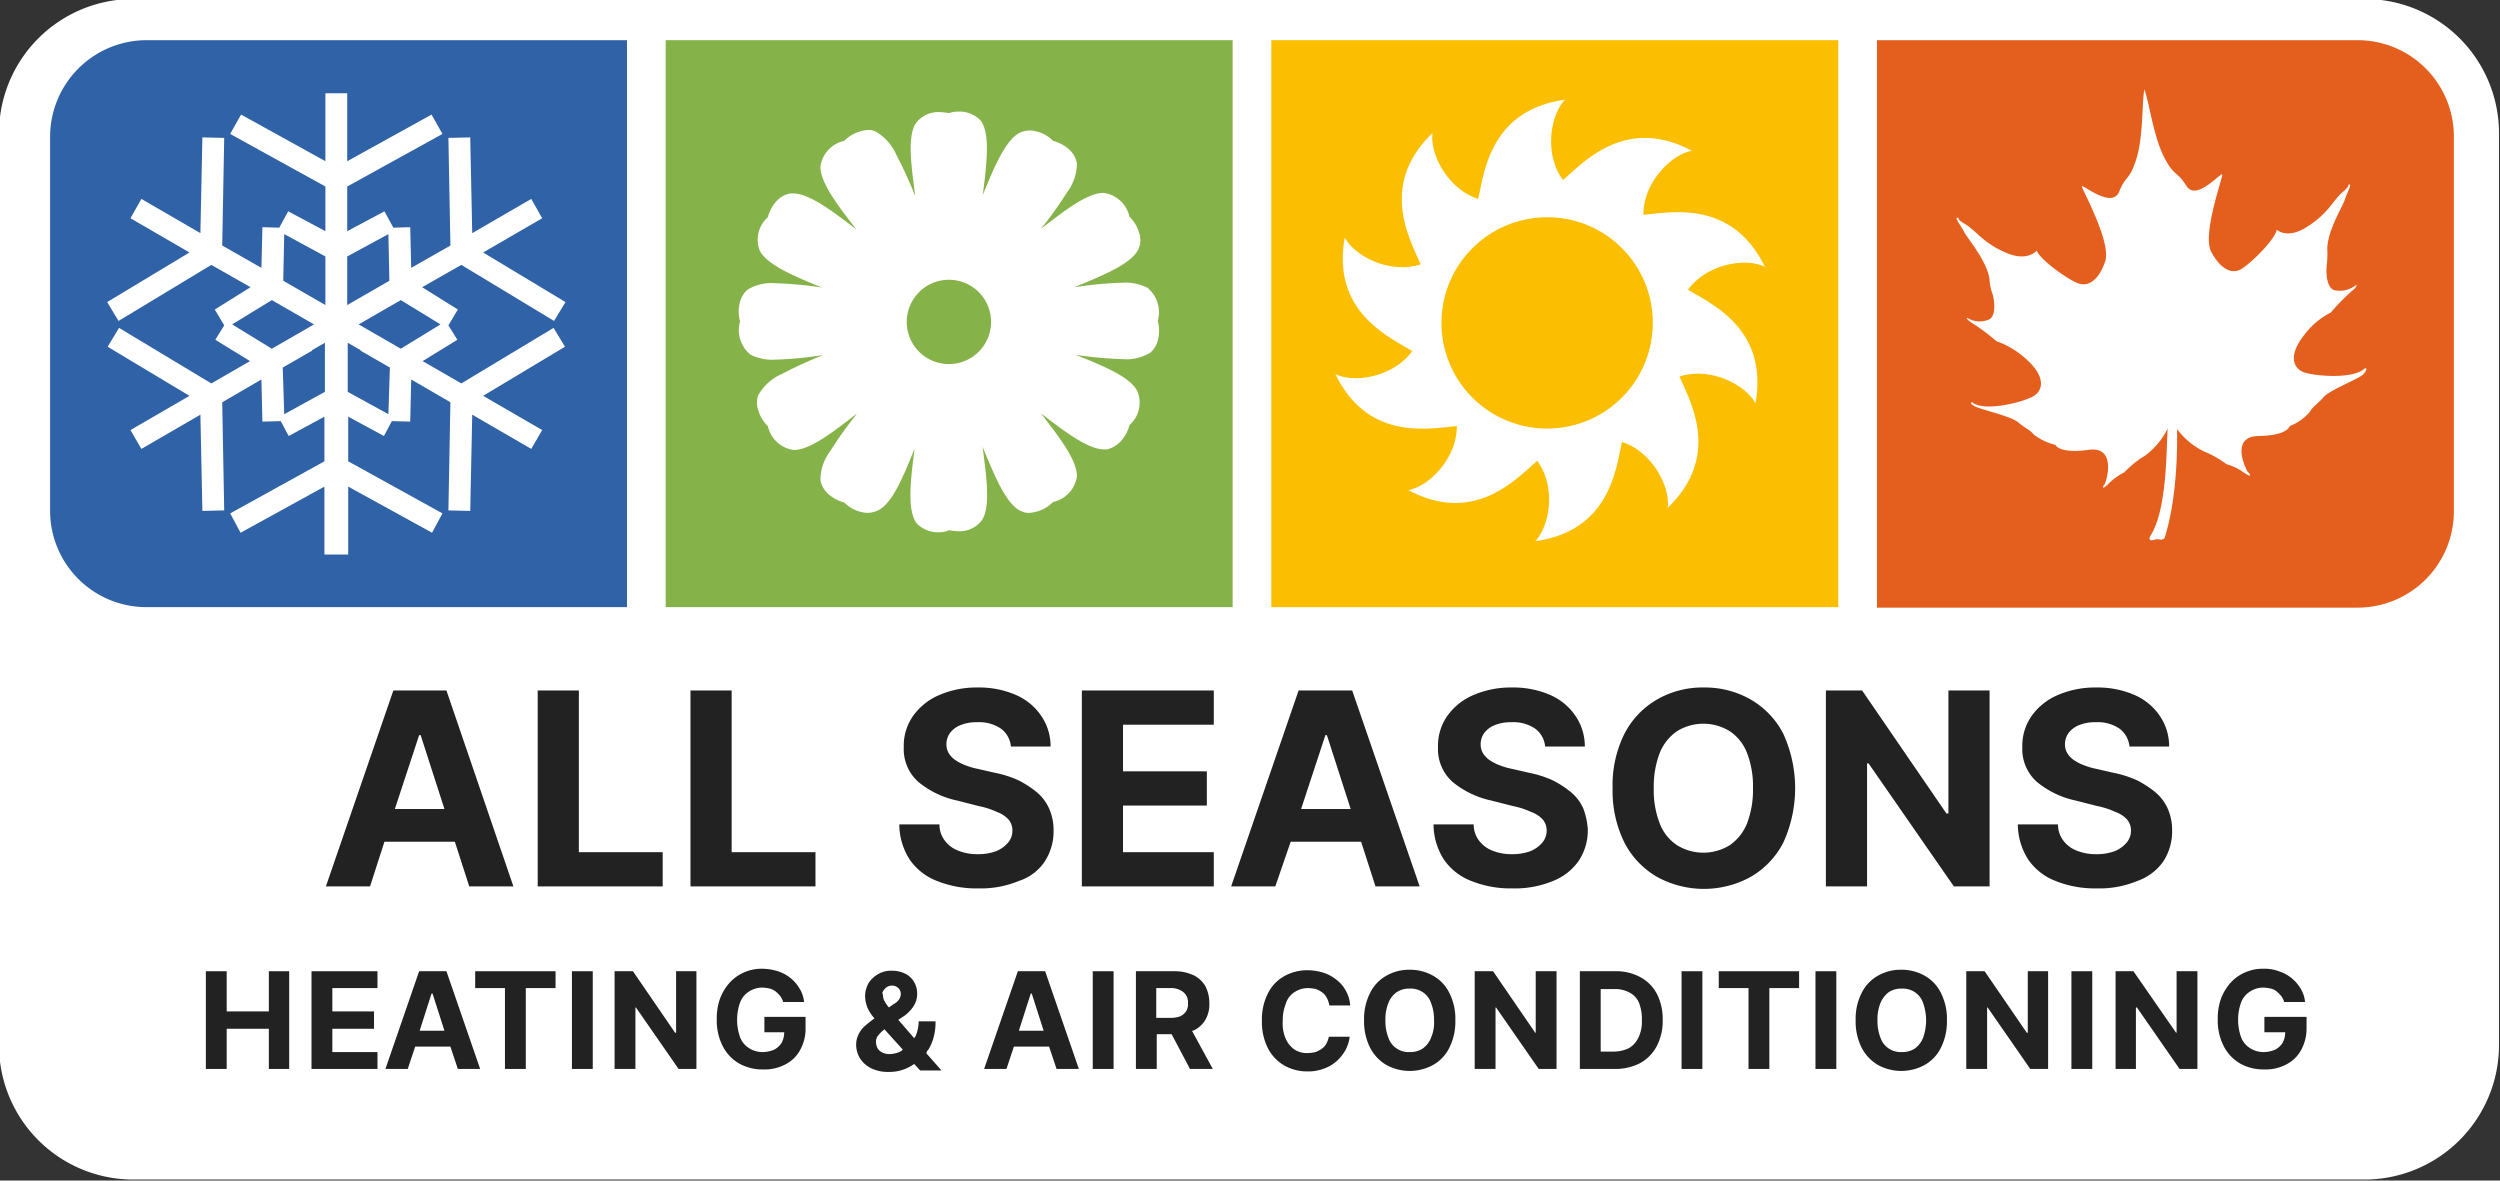 <svg id="ash-logo-s2" xmlns="http://www.w3.org/2000/svg" viewBox="0 0 504 238">
    <rect x="0" y="0" width="504" height="238" fill="#333333" stroke="none"/>
    <style>
        @keyframes spin-s2 {
            0% {
                transform: scaleX(1);
            }
            50% {
                transform: scaleX(-1)
            }
            100% {
                transform: scaleX(1);
            }
        }

        @keyframes scale-s2 {
            0%, 50%, 100% {
                transform: scale(1);
            }
            25%, 75% {
                transform: scale(1.05);
            }
        }

        #ash-logo-s2 #s-2,
        #ash-logo-s2 #s-2o {
            transform-origin: 191.3px 64.9px;
        }

        #ash-logo-s2 #s-2 {
            animation: scale-s2 4s ease-in-out both infinite;
        }

        #ash-logo-s2 #s-2o {
            animation: spin-s2 4s ease-in-out both infinite;
        }

    </style>
    <path d="M476.8,237.8H26.8a27.079,27.079,0,0,1-27-27V26.8a27.079,27.079,0,0,1,27-27h450a27.079,27.079,0,0,1,27,27v184A27.144,27.144,0,0,1,476.8,237.8Z" fill="#fff"/>
    <g>
        <path d="M77.5,169.7H91.7l2.9,9h8.9L90,139.2H79.3L65.7,178.7h8.9Zm7.3-21.5,4.8,14.9h-10l4.9-14.9Z" fill="#212221"/>
        <polygon points="133.6 171.8 116.7 171.8 116.7 139.2 108.4 139.2 108.4 178.7 133.6 178.7 133.6 171.8" fill="#212221"/>
        <polygon points="147.5 139.2 139.2 139.2 139.2 178.7 164.4 178.7 164.4 171.8 147.5 171.8 147.5 139.2" fill="#212221"/>
        <path d="M210.6,173.7a11.091,11.091,0,0,0,1.8-6.3,10.489,10.489,0,0,0-.9-4.4,9.046,9.046,0,0,0-2.5-3.3,19.635,19.635,0,0,0-3.7-2.4,21.572,21.572,0,0,0-4.7-1.5l-3.5-.8a13.702,13.702,0,0,1-2.4-.7,9.332,9.332,0,0,1-2-1,4.673,4.673,0,0,1-1.4-1.4,3.453,3.453,0,0,1-.5-1.8,3.891,3.891,0,0,1,.7-2.3,4.913,4.913,0,0,1,2.1-1.6,8.619,8.619,0,0,1,3.4-.6,7.803,7.803,0,0,1,4.8,1.3,5.069,5.069,0,0,1,2,3.6h8a10.835,10.835,0,0,0-1.9-6.2,11.835,11.835,0,0,0-5.1-4.2,18.56,18.56,0,0,0-7.7-1.5,18.891,18.891,0,0,0-7.7,1.5,12.436,12.436,0,0,0-5.3,4.2,10.44,10.44,0,0,0-1.9,6.3,8.856,8.856,0,0,0,2.9,7,18.235,18.235,0,0,0,7.9,3.8l4.3,1.1a16.078,16.078,0,0,1,3.7,1.2,5.747,5.747,0,0,1,2.3,1.5,3.295,3.295,0,0,1,.8,2.2,3.656,3.656,0,0,1-.9,2.5,6.138,6.138,0,0,1-2.4,1.7,10.248,10.248,0,0,1-3.7.6,10.016,10.016,0,0,1-3.9-.7,6.001,6.001,0,0,1-2.7-2,5.244,5.244,0,0,1-1.1-3.3h-8.1a13.226,13.226,0,0,0,2.1,7.1,11.833,11.833,0,0,0,5.5,4.3,21.204,21.204,0,0,0,8.3,1.5,20.023,20.023,0,0,0,8.2-1.5A9.91,9.91,0,0,0,210.6,173.7Z" fill="#212221"/>
        <polygon points="226.4 162.4 243.3 162.4 243.3 155.5 226.4 155.5 226.4 146.1 244.7 146.1 244.7 139.2 218.1 139.2 218.1 178.7 244.7 178.7 244.7 171.8 226.4 171.8 226.4 162.4" fill="#212221"/>
        <path d="M260.2,169.7h14.2l2.9,9h8.9l-13.6-39.5H261.8l-13.6,39.5h8.9Zm7.3-21.5,4.8,14.9h-10l4.9-14.9Z" fill="#212221"/>
        <path d="M319.2,163a9.046,9.046,0,0,0-2.5-3.3,19.635,19.635,0,0,0-3.7-2.4,21.572,21.572,0,0,0-4.7-1.5l-3.5-.8a13.702,13.702,0,0,1-2.4-.7,9.332,9.332,0,0,1-2-1,4.673,4.673,0,0,1-1.4-1.4,3.453,3.453,0,0,1-.5-1.8,3.891,3.891,0,0,1,.7-2.3,4.913,4.913,0,0,1,2.1-1.6,8.619,8.619,0,0,1,3.4-.6,7.803,7.803,0,0,1,4.8,1.3,5.069,5.069,0,0,1,2,3.6h8a10.835,10.835,0,0,0-1.9-6.2,11.835,11.835,0,0,0-5.1-4.2,18.56,18.56,0,0,0-7.7-1.5,18.891,18.891,0,0,0-7.7,1.5,12.436,12.436,0,0,0-5.3,4.2,10.44,10.44,0,0,0-1.9,6.3,8.856,8.856,0,0,0,2.9,7,18.235,18.235,0,0,0,7.9,3.8l4.3,1.1a16.078,16.078,0,0,1,3.7,1.2,5.747,5.747,0,0,1,2.3,1.5,3.295,3.295,0,0,1,.8,2.2,3.656,3.656,0,0,1-.9,2.5,6.138,6.138,0,0,1-2.4,1.7,10.248,10.248,0,0,1-3.7.6,10.016,10.016,0,0,1-3.9-.7,6.188,6.188,0,0,1-2.7-2,5.244,5.244,0,0,1-1.1-3.3H289a13.225,13.225,0,0,0,2.1,7.1,11.833,11.833,0,0,0,5.5,4.3,21.204,21.204,0,0,0,8.3,1.5,20.023,20.023,0,0,0,8.2-1.5,11.391,11.391,0,0,0,5.2-4.1,11.091,11.091,0,0,0,1.8-6.3A15.002,15.002,0,0,0,319.2,163Z" fill="#212221"/>
        <path d="M359.5,169.9a26.408,26.408,0,0,0,0-22,16.903,16.903,0,0,0-6.6-6.9,18.519,18.519,0,0,0-9.4-2.4,18.259,18.259,0,0,0-9.4,2.4,16.903,16.903,0,0,0-6.6,6.9,23.219,23.219,0,0,0-2.4,11,23.5,23.5,0,0,0,2.4,11,16.903,16.903,0,0,0,6.6,6.9,19.608,19.608,0,0,0,18.8,0A16.941,16.941,0,0,0,359.5,169.9Zm-10.8.5a10.113,10.113,0,0,1-10.6,0,9.204,9.204,0,0,1-3.5-4.4,18.475,18.475,0,0,1-1.2-7.1,18.83,18.83,0,0,1,1.2-7.1,9.705,9.705,0,0,1,3.5-4.4,10.113,10.113,0,0,1,10.6,0,9.204,9.204,0,0,1,3.5,4.4,18.475,18.475,0,0,1,1.2,7.1,18.83,18.83,0,0,1-1.2,7.1A9.705,9.705,0,0,1,348.7,170.4Z" fill="#212221"/>
        <polygon points="401.1 139.2 392.8 139.2 392.8 164 392.4 164 375.4 139.2 368.1 139.2 368.1 178.7 376.4 178.7 376.4 153.9 376.7 153.9 393.9 178.7 401.1 178.7 401.1 139.2" fill="#212221"/>
        <path d="M436.1,173.7a11.091,11.091,0,0,0,1.8-6.3,10.489,10.489,0,0,0-.9-4.4,9.046,9.046,0,0,0-2.5-3.3,19.635,19.635,0,0,0-3.7-2.4,21.572,21.572,0,0,0-4.7-1.5l-3.5-.8a13.702,13.702,0,0,1-2.4-.7,9.332,9.332,0,0,1-2-1,4.673,4.673,0,0,1-1.4-1.4,3.453,3.453,0,0,1-.5-1.8,3.891,3.891,0,0,1,.7-2.3,4.913,4.913,0,0,1,2.1-1.6,8.619,8.619,0,0,1,3.4-.6,7.803,7.803,0,0,1,4.8,1.3,5.069,5.069,0,0,1,2,3.6h8a10.835,10.835,0,0,0-1.9-6.2,11.835,11.835,0,0,0-5.1-4.2,18.56,18.56,0,0,0-7.7-1.5,18.891,18.891,0,0,0-7.7,1.5,12.435,12.435,0,0,0-5.3,4.2,10.44,10.44,0,0,0-1.9,6.3,8.856,8.856,0,0,0,2.9,7,18.235,18.235,0,0,0,7.9,3.8l4.3,1.1a16.078,16.078,0,0,1,3.7,1.2,5.747,5.747,0,0,1,2.3,1.5,3.295,3.295,0,0,1,.8,2.2,3.656,3.656,0,0,1-.9,2.5,6.138,6.138,0,0,1-2.4,1.7,10.248,10.248,0,0,1-3.7.6,10.016,10.016,0,0,1-3.9-.7,6.002,6.002,0,0,1-2.7-2,5.244,5.244,0,0,1-1.1-3.3h-8.1a13.225,13.225,0,0,0,2.1,7.1,11.833,11.833,0,0,0,5.5,4.3,21.204,21.204,0,0,0,8.3,1.5,20.023,20.023,0,0,0,8.2-1.5A10.759,10.759,0,0,0,436.1,173.7Z" fill="#212221"/>
        <polygon points="54.2 203.9 45.7 203.9 45.7 195.8 41.5 195.8 41.5 215.5 45.7 215.5 45.7 207.4 54.2 207.4 54.2 215.5 58.3 215.5 58.3 195.8 54.2 195.8 54.2 203.9" fill="#212221"/>
        <polygon points="67 207.4 75.4 207.4 75.4 203.9 67 203.9 67 199.2 76.1 199.2 76.1 195.8 62.8 195.8 62.8 215.5 76.1 215.5 76.1 212.1 67 212.1 67 207.4" fill="#212221"/>
        <path d="M84.5,195.8l-6.8,19.7h4.5l1.5-4.5h7.1l1.5,4.5h4.5L90,195.8Zm.1,12,2.4-7.5h.2l2.4,7.5Z" fill="#212221"/>
        <polygon points="95.8 199.2 101.8 199.2 101.8 215.5 106 215.5 106 199.2 112 199.2 112 195.8 95.8 195.8 95.8 199.2" fill="#212221"/>
        <rect x="115.3" y="195.8" width="4.2" height="19.7" fill="#212221"/>
        <polygon points="136.3 208.2 136.1 208.2 127.6 195.8 123.9 195.8 123.9 215.5 128.1 215.5 128.1 203.1 128.2 203.1 136.8 215.5 140.4 215.5 140.4 195.8 136.3 195.8 136.3 208.2" fill="#212221"/>
        <path d="M153.9,208.1h4.2a4.648,4.648,0,0,1-.5,2.1,4.009,4.009,0,0,1-1.5,1.4,6.042,6.042,0,0,1-2.4.5,5.029,5.029,0,0,1-2.7-.8,4.413,4.413,0,0,1-1.8-2.2,10.508,10.508,0,0,1,0-7,4.413,4.413,0,0,1,1.8-2.2,4.781,4.781,0,0,1,2.7-.8,7.719,7.719,0,0,1,1.5.2,3.379,3.379,0,0,1,1.2.6,7.637,7.637,0,0,1,.9.9,4.495,4.495,0,0,1,.6,1.2h4.2a6.18,6.18,0,0,0-.9-2.7,7.81,7.81,0,0,0-4.4-3.5,10.588,10.588,0,0,0-3.1-.5,8.571,8.571,0,0,0-3.6.7,8.373,8.373,0,0,0-2.9,2,10.252,10.252,0,0,0-2,3.2,11.765,11.765,0,0,0-.7,4.3,11.332,11.332,0,0,0,1.2,5.4,8.584,8.584,0,0,0,3.3,3.5,9.619,9.619,0,0,0,4.9,1.2,8.931,8.931,0,0,0,4.4-1,6.999,6.999,0,0,0,3-2.9,8.814,8.814,0,0,0,1.1-4.5V205h-8.3v3.1Z" fill="#212221"/>
        <path d="M187.1,211.7a9.475,9.475,0,0,0,1.1-2.5,11.488,11.488,0,0,0,.4-3.3h-3.4a7.635,7.635,0,0,1-.5,2.7,2.506,2.506,0,0,1-.4.7l-3.2-3.7,1.2-.8a7.115,7.115,0,0,0,1.9-2,4.513,4.513,0,0,0,.7-2.5,4.645,4.645,0,0,0-.6-2.3,4.237,4.237,0,0,0-1.8-1.7,5.954,5.954,0,0,0-2.7-.6,5.073,5.073,0,0,0-2.8.7,5.463,5.463,0,0,0-1.9,1.8,5.593,5.593,0,0,0-.7,2.6,6.874,6.874,0,0,0,.5,2.4,8.578,8.578,0,0,0,1.3,2l.1.1c-.7.5-1.3,1-1.9,1.5a5.155,5.155,0,0,0-1.3,1.7,4.648,4.648,0,0,0-.5,2.1,5.376,5.376,0,0,0,.8,2.8,5.678,5.678,0,0,0,2.3,2,7.824,7.824,0,0,0,3.5.7,8.423,8.423,0,0,0,2.7-.4,8.989,8.989,0,0,0,2.4-1.2l1.2,1.3h4.3l-3-3.4A.751.751,0,0,1,187.1,211.7Zm-9-12a2.336,2.336,0,0,1,.7-.7,1.689,1.689,0,0,1,1-.3,1.728,1.728,0,0,1,1.3.5,1.606,1.606,0,0,1,.5,1.1,2.016,2.016,0,0,1-.3,1.1,2.707,2.707,0,0,1-1.1,1l-1,.7a7.704,7.704,0,0,1-.9-1.3,2.768,2.768,0,0,1-.3-1.3C177.8,200.3,177.9,200,178.1,199.7Zm3.4,12.3a5.374,5.374,0,0,1-2.1.5,3.339,3.339,0,0,1-1.5-.3,2.189,2.189,0,0,1-1-.9,2.768,2.768,0,0,1-.3-1.3,1.922,1.922,0,0,1,.4-1.2,6.788,6.788,0,0,1,1.2-1.2l.1-.1,3.7,4.1A1.756,1.756,0,0,1,181.5,212Z" fill="#212221"/>
        <path d="M205.2,195.8l-6.8,19.7h4.5l1.5-4.5h7.1l1.5,4.5h4.5l-6.8-19.7Zm.2,12,2.4-7.5h.2l2.4,7.5Z" fill="#212221"/>
        <rect x="220.3" y="195.8" width="4.2" height="19.7" fill="#212221"/>
        <path d="M240.5,207.8a5.37,5.37,0,0,0,2.5-2.2,6.129,6.129,0,0,0,.8-3.4,7.416,7.416,0,0,0-.8-3.4,5.65,5.65,0,0,0-2.4-2.2,8.873,8.873,0,0,0-3.8-.8H229v19.7h4.2v-7h3l3.7,7h4.6l-4.2-7.7Zm-7.4-8.6h2.8a3.966,3.966,0,0,1,2,.4,2.94,2.94,0,0,1,1.2,1,2.861,2.861,0,0,1,.4,1.7,2.726,2.726,0,0,1-.4,1.6,2.94,2.94,0,0,1-1.2,1,5.618,5.618,0,0,1-2,.3h-2.8Z" fill="#212221"/>
        <path d="M261,200a4.781,4.781,0,0,1,2.7-.8,7.772,7.772,0,0,1,1.6.2,5.388,5.388,0,0,1,1.3.7,3.126,3.126,0,0,1,.9,1.1,5.271,5.271,0,0,1,.5,1.5h4.2a7.044,7.044,0,0,0-.9-3,6.736,6.736,0,0,0-1.9-2.2,8.164,8.164,0,0,0-2.6-1.4,10.732,10.732,0,0,0-3.2-.5,9.392,9.392,0,0,0-4.7,1.2,8.007,8.007,0,0,0-3.3,3.5,11.471,11.471,0,0,0-1.2,5.5,11.75,11.75,0,0,0,1.2,5.5,8.584,8.584,0,0,0,3.3,3.5,9.392,9.392,0,0,0,4.7,1.2,8.97,8.97,0,0,0,3.4-.6,7.6,7.6,0,0,0,2.6-1.6,8.68,8.68,0,0,0,1.7-2.2,7.862,7.862,0,0,0,.8-2.6h-4.2a5.782,5.782,0,0,1-.5,1.4,2.932,2.932,0,0,1-.9,1,5.388,5.388,0,0,1-1.3.7,7.772,7.772,0,0,1-1.6.2,4.406,4.406,0,0,1-2.6-.7,4.998,4.998,0,0,1-1.8-2.2,7.574,7.574,0,0,1-.6-3.5,9.146,9.146,0,0,1,.6-3.5A4.169,4.169,0,0,1,261,200Z" fill="#212221"/>
        <path d="M288.9,196.7a9.392,9.392,0,0,0-4.7-1.2,9.13,9.13,0,0,0-4.7,1.2,8.007,8.007,0,0,0-3.3,3.5,11.471,11.471,0,0,0-1.2,5.5,11.75,11.75,0,0,0,1.2,5.5,8.584,8.584,0,0,0,3.3,3.5,9.804,9.804,0,0,0,9.4,0,8.007,8.007,0,0,0,3.3-3.5,11.75,11.75,0,0,0,1.2-5.5,11.471,11.471,0,0,0-1.2-5.5A8.007,8.007,0,0,0,288.9,196.7Zm-.4,12.5a4.831,4.831,0,0,1-1.7,2.2,4.618,4.618,0,0,1-2.6.7,4.406,4.406,0,0,1-2.6-.7,4.251,4.251,0,0,1-1.7-2.2,9.146,9.146,0,0,1-.6-3.5,8.8,8.8,0,0,1,.6-3.5,4.831,4.831,0,0,1,1.7-2.2,4.618,4.618,0,0,1,2.6-.7,4.406,4.406,0,0,1,2.6.7,4.251,4.251,0,0,1,1.7,2.2,9.146,9.146,0,0,1,.6,3.5A7.574,7.574,0,0,1,288.5,209.2Z" fill="#212221"/>
        <polygon points="309.6 208.2 309.5 208.2 301 195.8 297.3 195.8 297.3 215.5 301.5 215.5 301.5 203.1 301.6 203.1 310.2 215.5 313.8 215.5 313.8 195.8 309.6 195.8 309.6 208.2" fill="#212221"/>
        <path d="M330.7,197a10.127,10.127,0,0,0-5.1-1.2h-7.1v19.7h7a10.791,10.791,0,0,0,5.2-1.2,8.322,8.322,0,0,0,3.3-3.4,10.922,10.922,0,0,0,1.2-5.3,11.199,11.199,0,0,0-1.2-5.3A8.069,8.069,0,0,0,330.7,197Zm-.4,12.2a4.837,4.837,0,0,1-1.9,2.1,7.094,7.094,0,0,1-3.1.7h-2.6V199.4h2.7a5.93,5.93,0,0,1,3.1.7,4.115,4.115,0,0,1,1.9,2,8.992,8.992,0,0,1,.6,3.6A7.281,7.281,0,0,1,330.3,209.2Z" fill="#212221"/>
        <rect x="339" y="195.8" width="4.2" height="19.7" fill="#212221"/>
        <polygon points="346.5 199.2 352.5 199.2 352.5 215.5 356.7 215.5 356.7 199.2 362.7 199.2 362.7 195.8 346.5 195.8 346.5 199.2" fill="#212221"/>
        <rect x="366" y="195.8" width="4.2" height="19.7" fill="#212221"/>
        <path d="M388,196.7a9.392,9.392,0,0,0-4.7-1.2,9.13,9.13,0,0,0-4.7,1.2,8.007,8.007,0,0,0-3.3,3.5,11.471,11.471,0,0,0-1.2,5.5,11.75,11.75,0,0,0,1.2,5.5,8.584,8.584,0,0,0,3.3,3.5,9.804,9.804,0,0,0,9.4,0,8.007,8.007,0,0,0,3.3-3.5,11.75,11.75,0,0,0,1.2-5.5,11.471,11.471,0,0,0-1.2-5.5A8.007,8.007,0,0,0,388,196.7Zm-.3,12.5a4.831,4.831,0,0,1-1.7,2.2,4.618,4.618,0,0,1-2.6.7,4.406,4.406,0,0,1-2.6-.7,4.251,4.251,0,0,1-1.7-2.2,9.146,9.146,0,0,1-.6-3.5,8.8,8.8,0,0,1,.6-3.5,5.43,5.43,0,0,1,1.7-2.2,4.618,4.618,0,0,1,2.6-.7,4.406,4.406,0,0,1,2.6.7,4.251,4.251,0,0,1,1.7,2.2,10.508,10.508,0,0,1,0,7Z" fill="#212221"/>
        <polygon points="408.8 208.2 408.6 208.2 400.1 195.8 396.4 195.8 396.4 215.5 400.6 215.5 400.6 203.1 400.7 203.1 409.3 215.5 412.9 215.5 412.9 195.8 408.8 195.8 408.8 208.2" fill="#212221"/>
        <rect x="417.6" y="195.8" width="4.2" height="19.7" fill="#212221"/>
        <polygon points="438.8 208.2 438.7 208.2 430.1 195.8 426.5 195.8 426.5 215.5 430.6 215.5 430.6 203.1 430.8 203.1 439.4 215.5 443 215.5 443 195.8 438.8 195.8 438.8 208.2" fill="#212221"/>
        <path d="M456.5,205v3.1h4.2a4.648,4.648,0,0,1-.5,2.1,4.009,4.009,0,0,1-1.5,1.4,6.042,6.042,0,0,1-2.4.5,5.029,5.029,0,0,1-2.7-.8,4.413,4.413,0,0,1-1.8-2.2,10.508,10.508,0,0,1,0-7,4.413,4.413,0,0,1,1.8-2.2,4.781,4.781,0,0,1,2.7-.8,7.719,7.719,0,0,1,1.5.2,2.725,2.725,0,0,1,1.2.6,7.637,7.637,0,0,1,.9.9,4.495,4.495,0,0,1,.6,1.2h4.2a6.18,6.18,0,0,0-.9-2.7,7.809,7.809,0,0,0-4.4-3.5,8.077,8.077,0,0,0-3.1-.5,8.571,8.571,0,0,0-3.6.7,8.373,8.373,0,0,0-2.9,2,10.254,10.254,0,0,0-2,3.2,11.765,11.765,0,0,0-.7,4.3,11.332,11.332,0,0,0,1.2,5.4,8.584,8.584,0,0,0,3.3,3.5,9.619,9.619,0,0,0,4.9,1.2,8.931,8.931,0,0,0,4.4-1,6.999,6.999,0,0,0,3-2.9,9.083,9.083,0,0,0,1.1-4.5V205Z" fill="#212221"/>
    </g>
    <g>
        <path d="M378.4,8.1h96.9a19.418,19.418,0,0,1,19.4,19.4v75.6a19.418,19.418,0,0,1-19.4,19.4H378.4V8.1Z" fill="#e45e1d"/>
        <g id="s-4o">
          <path id="s-4" d="M476.8,74.2c-2.2,2.4-10.9,1.6-12.7.7s-2.7-3.3.3-7.2a15.531,15.531,0,0,1,5.5-4.7,42.636,42.636,0,0,1,4.2-4.3c1.1-.8,1.2-1.6.7-1.1a5.206,5.206,0,0,1-4.2.9c-1.7-.5-1.7-4.1-1.5-5.2a22.602,22.602,0,0,0,.1-2.6c-.3-3.7,3.1-9.1,3.5-10.4s1.5-3.2.9-3.1.6-.1-1.3,1.5c-2,1.7-2.8,4.2-7,6.9-4.2,2.8-6.3.7-6.3.7-.3,1.9-5.1,6.7-7.1,7.9-1.9,1.2-4.2.1-6.1-3.4s2.3-14.9,2.2-15.6-5.2,5.5-7.2,2.3-2.5-1.8-4.6-6-2.9-10.8-3.9-13.5c-.5,2.8-.2,9.5-1.6,14s-2.1,3.2-3.5,6.7c-1.5,3.5-7.6-1.8-7.5-1.1s6,11.3,4.7,15.1-3.4,5.2-5.5,4.4-7.7-4.8-8.3-6.6c0,0-1.8,2.4-6.3.4-4.6-2-5.9-4.4-8.1-5.7s-.9-1.2-1.6-1.3c-.6,0,.8,1.7,1.4,2.9s4.8,6.1,5.1,9.7a10.081,10.081,0,0,0,.5,2.5c.4,1,1,4.6-.6,5.4a4.766,4.766,0,0,1-4.2-.2c-.6-.4-.3.3.9,1a42.909,42.909,0,0,1,4.8,3.6,17.329,17.329,0,0,1,6.2,3.8c3.6,3.3,3.2,5.9,1.5,7.1-1.6,1.2-10.1,3.5-12.6,1.4,0,0-.8.1.5.8s7.3,2,8.7,3.2,2.4,1.5,3.2,2.5a11.939,11.939,0,0,0,4.4,2.1s.6,1.8,6.6,1c6-.9,3.5,6.8,3.3,6.9s-.9,1.6.8-.1a12.44,12.44,0,0,1,3.2-2.3,18.571,18.571,0,0,1,4.1-3.3,15.253,15.253,0,0,0,4.6-5.5c-.3,5.4-.2,16.3-3.4,21.5-.3.5-.4.9,0,1,.3.1,1-.2,1.3-.2s.6.1.8.1c.5-.1.7-.2.8-.7,1.9-6.3,2.5-14.2,2.4-21.6a14.827,14.827,0,0,0,5.4,4.5,20.921,20.921,0,0,1,4.6,2.6,10.37,10.37,0,0,1,3.5,1.7c2,1.3,1,0,.8-.1s-3.9-7.2,2.1-7.3,6.3-2,6.3-2a10.047,10.047,0,0,0,4-2.8c.7-1.2,1.6-1.6,2.8-3,1.1-1.4,6.9-3.6,8-4.6,1.2-1.3.4-1.3.4-1.3" fill="#fff"/>
      </g>
  </g>
  <g>
    <rect x="256.3" y="8.1" width="114.3" height="114.3" fill="#fcbe00"/>
    <g id="s-3o">
      <path id="s-3" d="M340.3,58.4c3.9-5.3,11.8-6.5,15.5-4.6-6.7-13.8-19.3-10.9-24.5-10.5,0-6.6,5.7-12.2,9.8-12.9-13.5-7.2-22,2.5-26,5.9-3.9-5.3-2.5-13.2.4-16.2-15.2,2.1-16.3,14.9-17.5,20-6.2-2-9.8-9.2-9.2-13.3-11,10.6-4.4,21.7-2.4,26.5-6.3,2-13.3-1.7-15.3-5.4C268.4,63,280.3,68,284.7,70.8c-3.9,5.3-11.8,6.5-15.5,4.6,6.7,13.8,19.3,10.9,24.5,10.5,0,6.6-5.7,12.2-9.8,12.9,13.5,7.2,22-2.5,26-5.9,3.9,5.3,2.5,13.2-.4,16.2,15.2-2.1,16.3-14.9,17.5-20,6.2,2,9.8,9.2,9.2,13.3,11-10.6,4.4-21.7,2.4-26.5,6.3-2,13.3,1.7,15.3,5.4C356.6,66.2,344.8,61.2,340.3,58.4Zm-7.1,6.7a21.3,21.3,0,1,1-21.3-21.3,21.254,21.254,0,0,1,21.3,21.3Z" fill="#fff"/>
  </g>
</g>
<g>
    <rect x="134.2" y="8.1" width="114.3" height="114.3" fill="#85b349"/>
    <g id="s-2o">
      <path id="s-2" d="M189.3,107.3h0a5.883,5.883,0,0,1-4.5-1.8c-2-2.6-1.2-9-.4-15.2v.1c-2.3,5.7-4.5,11.1-7.4,12.5a5.374,5.374,0,0,1-2.1.5,7.041,7.041,0,0,1-4.7-2.1,7.625,7.625,0,0,1-3.2-1.7,4.953,4.953,0,0,1-1.6-2.8,9.77,9.77,0,0,1,2-5.9,76.705,76.705,0,0,1,5.3-7.4h-.1c-4.8,3.7-9.3,7.2-12.5,7.2h-.2a6.182,6.182,0,0,1-5.1-4.8,7.053,7.053,0,0,1-1.9-3.1,4.417,4.417,0,0,1,0-3.2,10.096,10.096,0,0,1,4.7-4.2,88.407,88.407,0,0,1,8.3-3.8h-.1a74.722,74.722,0,0,1-9.4.9,9.941,9.941,0,0,1-5.1-1,6.364,6.364,0,0,1-2.1-6.7,7.321,7.321,0,0,1-.1-3.6,4.953,4.953,0,0,1,1.6-2.8,9.3,9.3,0,0,1,5.6-1.3,77.889,77.889,0,0,1,9.6.9h-.1c-5.7-2.3-11.1-4.6-12.6-7.4a6.012,6.012,0,0,1,1.6-6.8,7.625,7.625,0,0,1,1.7-3.2,4.953,4.953,0,0,1,2.8-1.6h.6c3.3,0,8.1,3.7,12.8,7.3l-.1-.1c-3.8-4.9-7.3-9.5-7.2-12.7a6.182,6.182,0,0,1,4.8-5.1,7.425,7.425,0,0,1,4.9-2.2,3.194,3.194,0,0,1,1.4.3,10.096,10.096,0,0,1,4.2,4.7,88.407,88.407,0,0,1,3.8,8.3v-.1c-.8-6.1-1.6-11.8.1-14.5a5.615,5.615,0,0,1,4.8-2.3,12.252,12.252,0,0,1,1.9.2,6.279,6.279,0,0,1,1.9-.3,5.883,5.883,0,0,1,4.5,1.8c2,2.6,1.2,9,.4,15.2v-.1c2.3-5.7,4.6-11.1,7.4-12.6a5.374,5.374,0,0,1,2.1-.5,7.041,7.041,0,0,1,4.7,2.1,7.625,7.625,0,0,1,3.2,1.7,4.953,4.953,0,0,1,1.6,2.8,9.77,9.77,0,0,1-2,5.9,76.705,76.705,0,0,1-5.3,7.4l.1-.1c4.8-3.7,9.3-7.2,12.5-7.2h.2a6.182,6.182,0,0,1,5.1,4.8,7.053,7.053,0,0,1,1.9,3.1,4.417,4.417,0,0,1,0,3.2c-1.2,3.1-7.2,5.5-13,7.9h.1a74.534,74.534,0,0,1,9.5-.9,9.941,9.941,0,0,1,5.1,1,6.364,6.364,0,0,1,2.1,6.7,7.321,7.321,0,0,1,.1,3.6,4.953,4.953,0,0,1-1.6,2.8,9.3,9.3,0,0,1-5.6,1.3,77.889,77.889,0,0,1-9.6-.9h.1c5.7,2.3,11.1,4.5,12.5,7.4a6.012,6.012,0,0,1-1.6,6.8,7.625,7.625,0,0,1-1.7,3.2,5.75,5.75,0,0,1-2.8,1.7h-.6c-3.3,0-8.1-3.7-12.8-7.3l.1.1c3.8,4.9,7.3,9.5,7.2,12.7a6.182,6.182,0,0,1-4.8,5.1,7.425,7.425,0,0,1-4.9,2.2,3.194,3.194,0,0,1-1.4-.3c-3.1-1.2-5.5-7.2-7.9-13v.1c.8,6.1,1.6,11.9-.1,14.6a5.615,5.615,0,0,1-4.8,2.3,12.252,12.252,0,0,1-1.9-.2A4.767,4.767,0,0,1,189.3,107.3Zm2-50.9a8.5,8.5,0,1,0,8.5,8.5A8.493,8.493,0,0,0,191.3,56.4Z" fill="#fff"/>
  </g>
</g>
<g>
    <path d="M29.5,8.1h96.9V122.4H29.5A19.418,19.418,0,0,1,10.1,103V27.5A19.483,19.483,0,0,1,29.5,8.1Z" fill="#3062a7"/>
    <g id="s-1o">
      <path id="s-1" d="M111.6,66.1,93,77.3l-7.8-4.5,7-4.3-1.8-2.9,1.9-3.2-7.2-4.5L93,53.4l18.7,11.3,2.3-3.8-16.6-10L109.3,44l-2.2-3.9L95.2,47l-.4-19.3-4.4.1.4,21.7L82.9,54l-.2-8.2-3.4.1-1.8-3.3-7.5,4v-9L89.2,27,87,23.1,70,32.5V18.8H65.6V32.5l-17-9.4L46.4,27,65.6,37.6v9l-7.5-4-1.8,3.3-3.4-.1L52.7,54l-7.9-4.5.4-21.7-4.4-.1L40.4,47,28.5,40.1,26.3,44l11.9,6.9-16.6,10,2.3,3.8L42.6,53.4l7.9,4.5-7.2,4.5,1.9,3.2-1.8,2.9,7,4.3-7.8,4.5L24,66.1l-2.3,3.8,16.5,9.9L26.3,86.7l2.2,3.8,11.9-6.9.4,19.4,4.4-.1-.4-21.8,7.9-4.6.2,8.5,3.7-.1,1.6,3L65.4,84v9l-19,10.5,2.1,3.9,16.9-9.3v13.7h4.8V98.1l16.9,9.3,2.1-3.9L70.2,93V84l7.2,3.9,1.6-3,3.7.1.2-8.5,7.9,4.6-.4,21.8,4.4.1.4-19.4,11.9,6.9,2.2-3.8L97.4,79.8l16.5-9.9ZM54.8,70.3l-8-4.9,8-4.9,5.9,3.4,2.6,1.5ZM65.5,79l-8.2,4.5L57,74.1l5.9-3.4v-.1l2.6-1.5Zm.1-17.5-8.5-4.9.2-9.4,8.3,4.5ZM70,51.7l8.3-4.5.2,9.4L70,61.5Zm8.3,31.8L70.1,79V69.1l2.6,1.5v.1l5.9,3.4Zm2.5-13.2-8.5-4.9,2.6-1.5,5.9-3.4,8,4.9Z" fill="#fff"/>
  </g>
</g>
</svg>